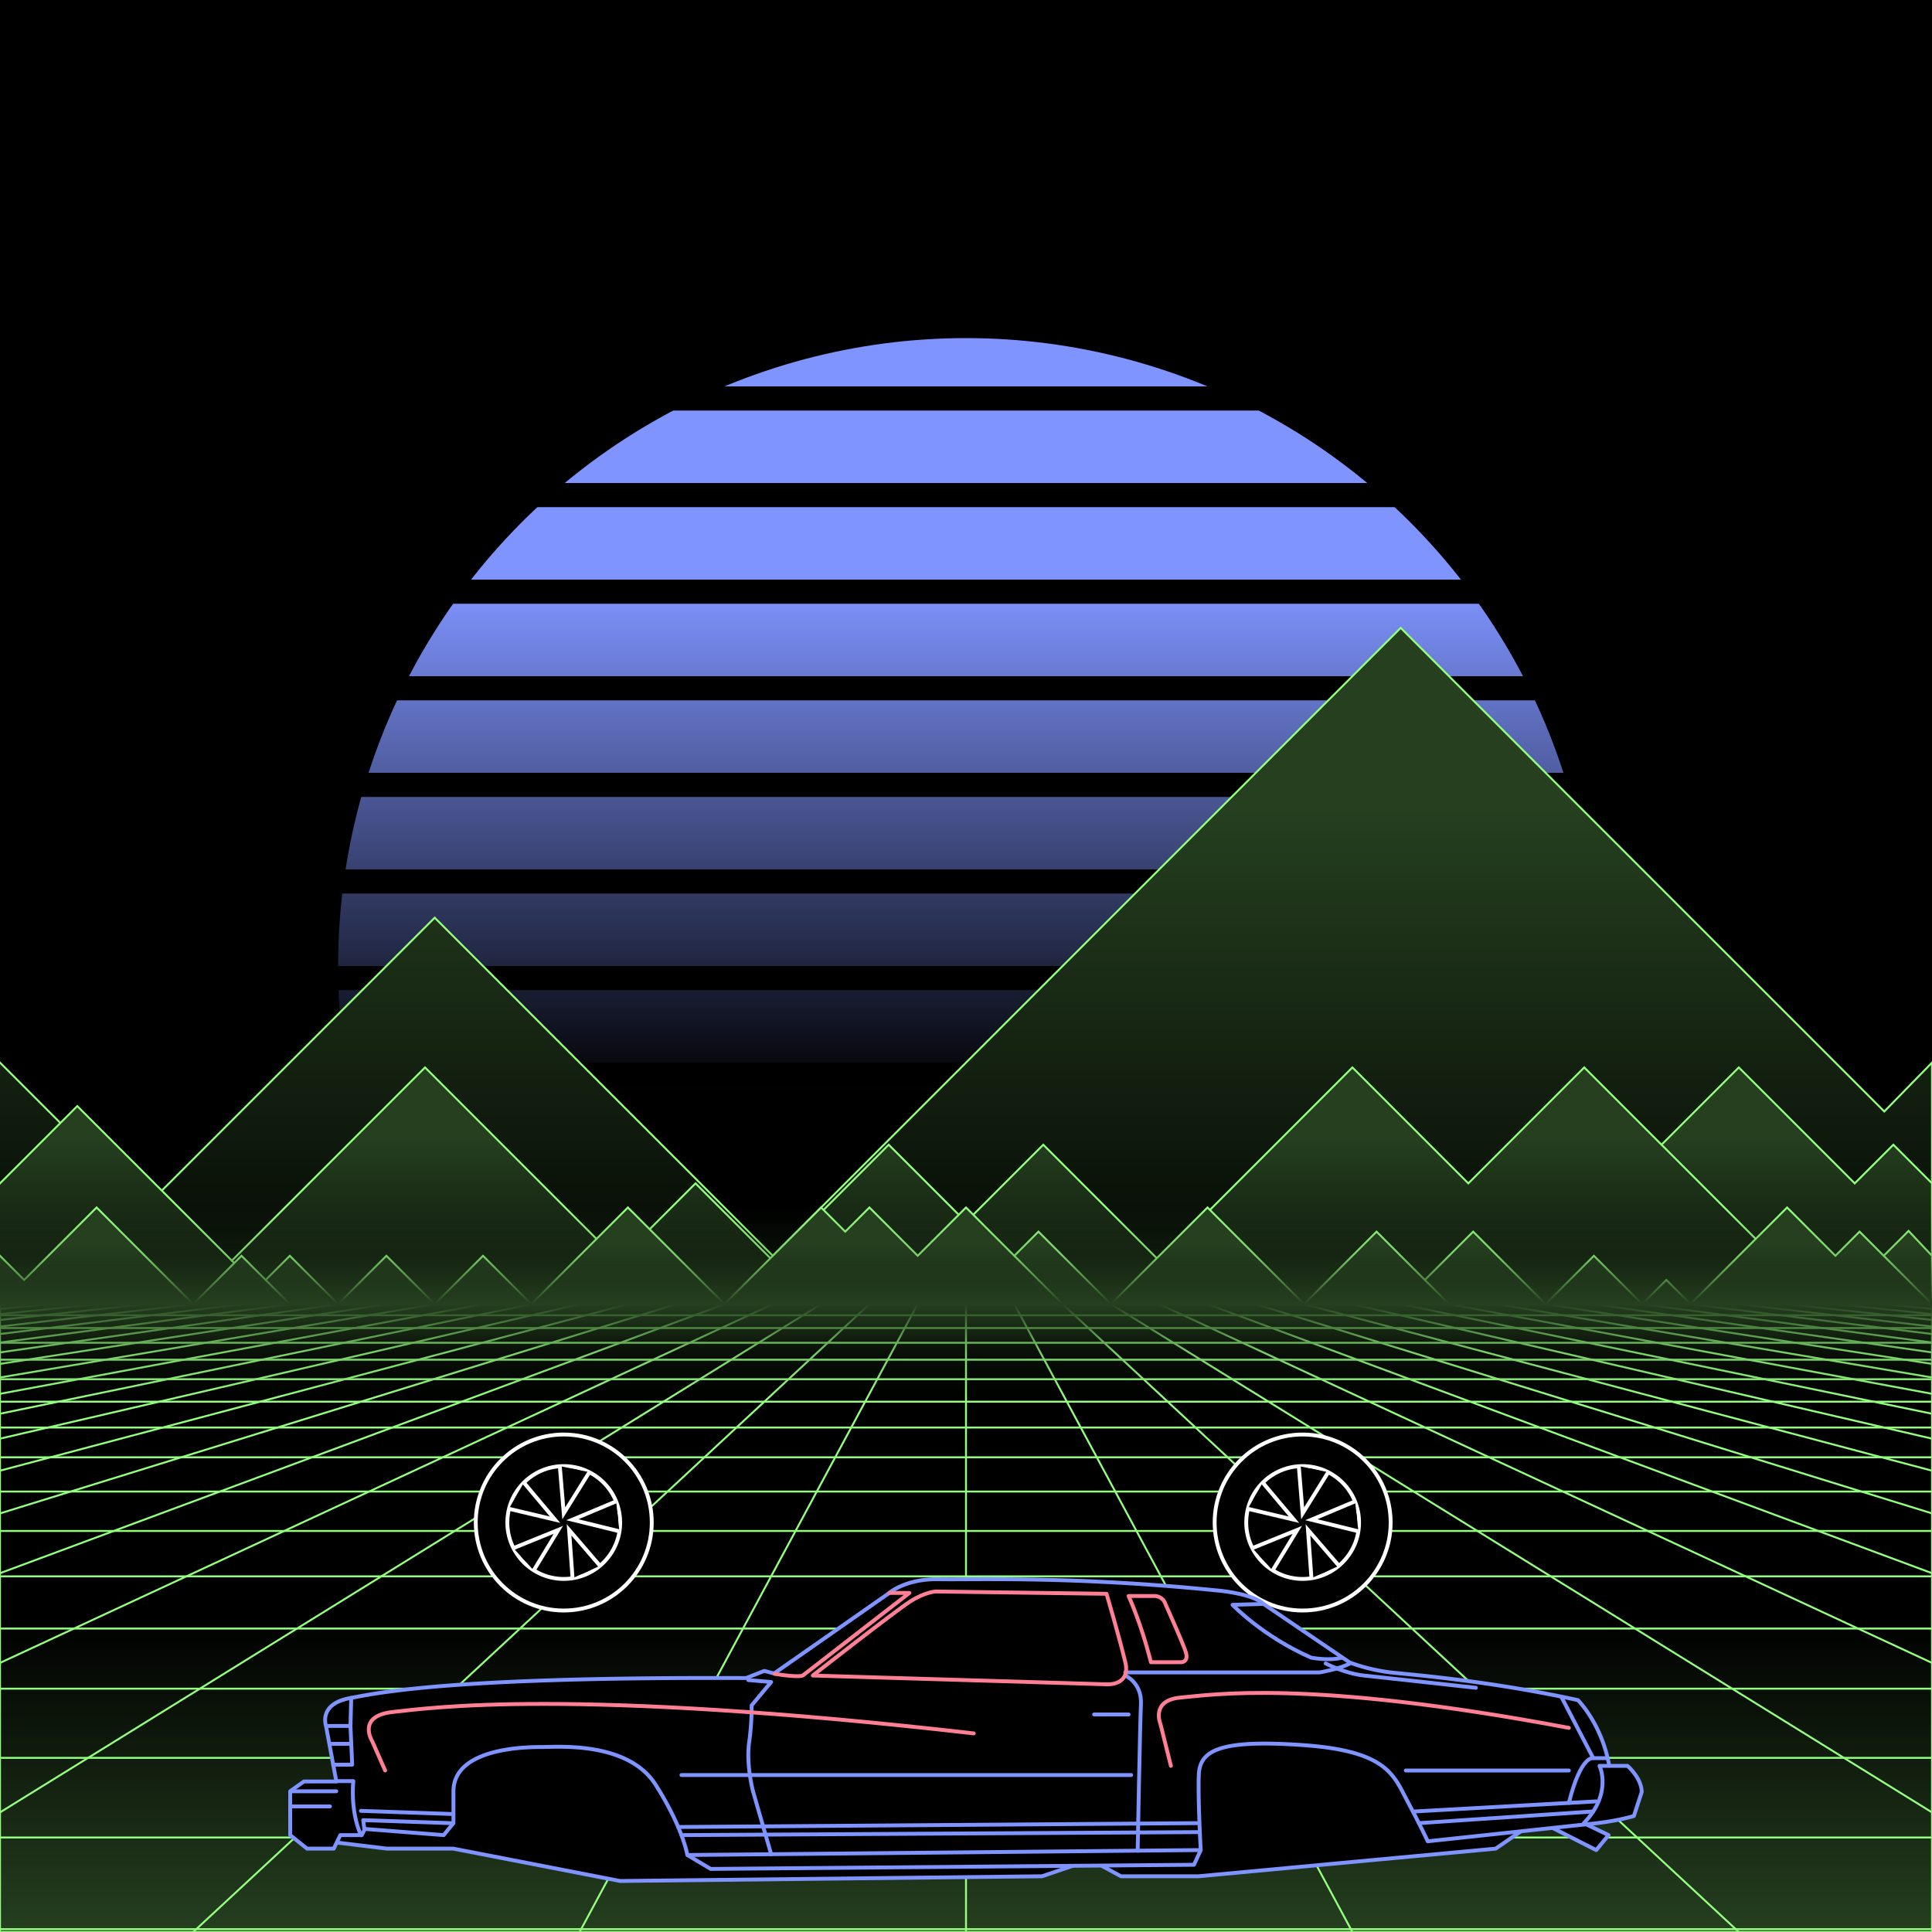 <svg xmlns="http://www.w3.org/2000/svg" viewBox="0 0 2000 2000" width="350" height="350">
    <defs>
        <linearGradient id="moon-grad" x1="0" x2="0" y1="0" y2="1">
            <stop offset="20%" stop-color="#7f94ff" stop-opacity="1"/>
            <stop offset="60%" stop-color="#7f94ff" stop-opacity="0"/>
        </linearGradient>

        <linearGradient id="star-grad" x1="0" y1="0" x2="1" y2="0">
            <stop offset="0%" stop-color="#ffffff" stop-opacity="0"/>
            <stop offset="80%" stop-color="#ffffff" stop-opacity=".5"/>
            <stop offset="100%" stop-color="#ffffff" stop-opacity="1"/>
        </linearGradient>

        <linearGradient id="bg-grad" x1="0" x2="0" y1="0" y2="1">
            <stop offset="25%" stop-color="#253f1f" stop-opacity="1"/>
            <stop offset="100%" stop-color="#000000" stop-opacity="1"/>
        </linearGradient>

        <linearGradient id="fog-grad" x1="0" x2="0" y1="0" y2="1">
            <stop offset="0%" stop-color="#253f1f" stop-opacity="0"/>
            <stop offset="25%" stop-color="#253f1f" stop-opacity=".25"/>
            <stop offset="50%" stop-color="#253f1f" stop-opacity="1"/>
            <stop offset="75%" stop-color="#253f1f" stop-opacity=".25"/>
            <stop offset="100%" stop-color="#253f1f" stop-opacity="0"/>
        </linearGradient>

        <linearGradient id="undergrid-grad" x1="0" x2="0" y1="0" y2="1">
            <stop offset="50%" stop-color="#000000" stop-opacity="1"/>
            <stop offset="100%" stop-color="#253f1f" stop-opacity="1"/>
        </linearGradient>

        <linearGradient id="flame-grad" x1="0" x2="1" y1="0" y2="0">
            <stop offset="0%" stop-color="#ffffff" stop-opacity="1"/>
            <stop offset="100%" stop-color="#0000ff" stop-opacity="0"/>
        </linearGradient>

        <linearGradient id="thrust-grad" x1="0" x2="0" y1="0" y2="1">
            <stop offset="0%" stop-color="#ffffff" stop-opacity="1"/>
            <stop offset="25%" stop-color="#ffffff" stop-opacity=".5"/>
            <stop offset="100%" stop-color="#ffffff" stop-opacity="0"/>
        </linearGradient>


        <style>
            #vmount                         {fill:url(#bg-grad); stroke:#94ff7f; stroke-width:2px;}
            #sky, #moonstripes              {fill:#000000}
            .background                     {fill:url(#bg-grad); stroke:#94ff7f; stroke-width:2px;}
            #mooncircle                     {fill:url(#moon-grad);}
            #grid                           {stroke-width:2px; fill:none; stroke:#94ff7f;}
            #star                           {stroke-width:10px; fill:none; stroke:url(#star-grad); stroke-linecap:round;}
            #undergrid                      {fill:url(#undergrid-grad);}
            #fog                            {fill:url(#fog-grad);}
            #pink,#aqua                     {fill:none;  stroke-linecap:round; stroke-linejoin:round; stroke-width:4px;}
            #gleam                          {fill:none;  stroke-linecap:round; stroke-linejoin:round; stroke-width:25px; stroke:white;}
            #pink,#outline,#under           {stroke:#7f94ff;}
            #aqua, #gun, #frontgun          {stroke:#ff7f94;}                    
            #outline,#under,#gun,#frontgun  {fill:#000000; stroke-linecap:round; stroke-linejoin:round; stroke-width:4px;}
            .wheel                          {fill:#000000; stroke:#ffffff; stroke-width:4px;}
            #laser                          {stroke-width:15px; stroke:#ff7f94;}
            

            #gun, #frontgun                 {stroke:#ffffff;}

            #flame        				    {fill:url(#flame-grad); stroke:none; }
            #rocket                         {stroke:#ffffff; stroke-width:4px; fill:#000000;}
            .stripe                         {stroke:#7f0000;}
			#housing 					    {stroke:#ffffff;stroke-width:4px; fill:#000000}

            .jet                            {stroke:#ff7f94; stroke-width:4; fill:#000000}
            .thrust                         {fill:url(#thrust-grad);}

        </style>

    </defs>

    <g id="sky"><rect width="2000" height="2000"/></g>

    <g id="moon">
        <circle id="mooncircle" cx="1000" cy="1000" r="650"/>
        <g id="moonstripes">
            <animateTransform attributeName="transform" type="translate" from="0 50" to="0 150" dur="2s" repeatCount="indefinite"/>
            <rect x="0" y="0"     width="2000" height="25"/><rect x="0" y="100"   width="2000" height="25"/><rect x="0" y="200"   width="2000" height="25"/><rect x="0" y="300"   width="2000" height="25"/><rect x="0" y="400"   width="2000" height="25"/><rect x="0" y="500"   width="2000" height="25"/><rect x="0" y="600"   width="2000" height="25"/><rect x="0" y="700"   width="2000" height="25"/><rect x="0" y="800"   width="2000" height="25"/><rect x="0" y="900"   width="2000" height="25"/><rect x="0" y="1000"  width="2000" height="25"/><rect x="0" y="1100"  width="2000" height="25"/><rect x="0" y="1200"  width="2000" height="25"/>
        </g>
    </g>

    <g class="background" transform="translate(-2000 850)"><polygon points="0 250.0 150 400.0 450 100.0 800 450.0 1050 200.0 1450 -200.0 1650 0.0 1950 300.0 1950.599 300.599 2000 250.0 2000 250.0 2150 400.0 2450 100.0 2800 450.0 3050 200.0 3450 -200.0 3650 0.0 3950 300.0 3950.599 300.599 4000 250.0 4000 550 0 550"/><g><line x1="150" y1="400.0" x2="750" y2="1000.0"/><line x1="2150" y1="400.0" x2="2750" y2="1000.0"/></g><animateTransform from="-2000 850.0" to="0 850.0" dur="15s" attributeName="transform" attributeType="XML" type="translate" repeatCount="indefinite"/></g><g class="background" transform="translate(-2000 850)"><polygon points="0 375.0 80 295.0 160 375.0 240 455.0 320 375.0 360 335.0 440 255.0 480 295.0 520 335.0 560 375.0 640 455.0 680 415.0 720 375.0 800 455.0 840 415.0 920 335.0 1000 415.0 1080 335.0 1160 415.0 1200 455.0 1280 375.0 1360 295.0 1400 255.0 1440 295.0 1520 375.0 1560 335.0 1600 295.0 1640 255.0 1720 335.0 1800 255.0 1840 295.0 1920 375.0 1960 335.0 2000.0 375.0 2000 375.0 2000 375.0 2080 295.0 2160 375.0 2240 455.0 2320 375.0 2360 335.0 2440 255.0 2480 295.0 2520 335.0 2560 375.0 2640 455.0 2680 415.0 2720 375.0 2800 455.0 2840 415.0 2920 335.0 3000 415.0 3080 335.0 3160 415.0 3200 455.0 3280 375.0 3360 295.0 3400 255.0 3440 295.0 3520 375.0 3560 335.0 3600 295.0 3640 255.0 3720 335.0 3800 255.0 3840 295.0 3920 375.0 3960 335.0 4000.0 375.0 4000 375.0 4000 550 0 550"/><g><line x1="240" y1="455.0" x2="400" y2="615.0"/><line x1="2240" y1="455.0" x2="2400" y2="615.0"/><line x1="640" y1="455.0" x2="720" y2="535.0"/><line x1="2640" y1="455.0" x2="2720" y2="535.0"/><line x1="800" y1="455.0" x2="880" y2="535.0"/><line x1="2800" y1="455.0" x2="2880" y2="535.0"/><line x1="1720" y1="335.0" x2="1880" y2="495.0"/><line x1="3720" y1="335.0" x2="3880" y2="495.0"/></g><animateTransform from="-2000 845.0" to="0 845.0" dur="10s" attributeName="transform" attributeType="XML" type="translate" repeatCount="indefinite"/></g><g class="background" transform="translate(-2000 850)"><polygon points="0 450.0 25 475.0 50 450.0 75 425.0 100 400.0 150 450.0 175 475.0 200 500.0 250 450.0 275 475.0 300 450.0 325 475.0 350 500.0 375 475.0 400 450.0 450 500.0 475 475.0 500 450.0 550 500.0 600 450.0 650 400.0 700 450.0 750 500.0 800 450.0 850 400.0 875 425.0 900 400.0 950 450.0 1000 400.0 1050 450.0 1075 425.0 1100 450.0 1150 500.0 1175 475.0 1225 425.0 1250 400.0 1300 450.0 1350 500.0 1375 475.0 1425 425.0 1475 475.0 1525 425.0 1575 475.0 1600 500.0 1650 450.0 1675 475.0 1700 500.0 1725 475.0 1750 500.0 1800 450.0 1850 400.0 1900 450.0 1925 425.0 1950 450.0 1975.747 424.253 2000 450.0 2000 450.0 2025 475.0 2050 450.0 2075 425.0 2100 400.0 2150 450.0 2175 475.0 2200 500.0 2250 450.0 2275 475.0 2300 450.0 2325 475.0 2350 500.0 2375 475.0 2400 450.0 2450 500.0 2475 475.0 2500 450.0 2550 500.0 2600 450.0 2650 400.0 2700 450.0 2750 500.0 2800 450.0 2850 400.0 2875 425.0 2900 400.0 2950 450.0 3000 400.0 3050 450.0 3075 425.0 3100 450.0 3150 500.0 3175 475.0 3225 425.0 3250 400.0 3300 450.0 3350 500.0 3375 475.0 3425 425.0 3475 475.0 3525 425.0 3575 475.0 3600 500.0 3650 450.0 3675 475.0 3700 500.0 3725 475.0 3750 500.0 3800 450.0 3850 400.0 3900 450.0 3925 425.0 3950 450.0 3975.747 424.253 4000 450.0 4000 550 0 550"/><g><line x1="200" y1="500.0" x2="300" y2="600.0"/><line x1="2200" y1="500.0" x2="2300" y2="600.0"/><line x1="275" y1="475.0" x2="325" y2="525.0"/><line x1="2275" y1="475.0" x2="2325" y2="525.0"/><line x1="350" y1="500.0" x2="400" y2="550.0"/><line x1="2350" y1="500.0" x2="2400" y2="550.0"/><line x1="550" y1="500.0" x2="650" y2="600.0"/><line x1="2550" y1="500.0" x2="2650" y2="600.0"/><line x1="1050" y1="450.0" x2="1100" y2="500.0"/><line x1="3050" y1="450.0" x2="3100" y2="500.0"/><line x1="1150" y1="500.0" x2="1200" y2="550.0"/><line x1="3150" y1="500.0" x2="3200" y2="550.0"/><line x1="1350" y1="500.0" x2="1400" y2="550.0"/><line x1="3350" y1="500.0" x2="3400" y2="550.0"/><line x1="1475" y1="475.0" x2="1575" y2="575.0"/><line x1="3475" y1="475.0" x2="3575" y2="575.0"/><line x1="1600" y1="500.0" x2="1700" y2="600.0"/><line x1="3600" y1="500.0" x2="3700" y2="600.0"/><line x1="1950" y1="450.0" x2="2050" y2="550.0"/><line x1="3950" y1="450.0" x2="4050" y2="550.0"/></g><animateTransform from="-2000 800.0" to="0 800.0" dur="5s" attributeName="transform" attributeType="XML" type="translate" repeatCount="indefinite"/></g>

    <g>
        <rect><animate id="fake" begin="4.9;swipe.end" dur=".1s" attributeName="visibility" from="hide" to="hide"/></rect>
        <path id="star" d="M-2425,799.8c616.2-355.8,1278-560.9,1942.8-627"/>
        <animateTransform id="swipe" attributeName="transform" type="rotate" from="0 0 5000" to="360 0 5000" dur="5s" begin="fake.end"/>
    </g>

    <g id="grid">
        <rect id="undergrid" x="0" y="1350" width="2000" height="650"/>
        <g id="hor">
            <line x1="0" y1="1350" x2="2000" y2="1350"></line><line x1="0" y1="1361.51" x2="2000" y2="1361.51"></line><line x1="0" y1="1374.758" x2="2000" y2="1374.758"></line><line x1="0" y1="1390.006" x2="2000" y2="1390.006"></line><line x1="0" y1="1407.557" x2="2000" y2="1407.557"></line><line x1="0" y1="1427.759" x2="2000" y2="1427.759"></line><line x1="0" y1="1451.01" x2="2000" y2="1451.01"></line><line x1="0" y1="1477.773" x2="2000" y2="1477.773"></line><line x1="0" y1="1508.576" x2="2000" y2="1508.576"></line><line x1="0" y1="1544.031" x2="2000" y2="1544.031"></line><line x1="0" y1="1584.84" x2="2000" y2="1584.84"></line><line x1="0" y1="1631.811" x2="2000" y2="1631.811"></line><line x1="0" y1="1685.874" x2="2000" y2="1685.874"></line><line x1="0" y1="1748.102" x2="2000" y2="1748.102"></line><line x1="0" y1="1819.725" x2="2000" y2="1819.725"></line><line x1="0" y1="1902.163" x2="2000" y2="1902.163"></line><line x1="0" y1="1997.05" x2="2000" y2="1997.05"></line>
        </g>
        <g id="ver">
            <line x1="0" y1="1350" x2="-7000.0" y2="2000"><animate attributeName="x1" values="0;50" dur="100ms" repeatCount="indefinite"/><animate attributeName="x2" values="-7000.0;-6600.0" dur="100ms" repeatCount="indefinite"/></line><line x1="50" y1="1350" x2="-6600.0" y2="2000"><animate attributeName="x1" values="50;100" dur="100ms" repeatCount="indefinite"/><animate attributeName="x2" values="-6600.0;-6200.0" dur="100ms" repeatCount="indefinite"/></line><line x1="100" y1="1350" x2="-6200.0" y2="2000"><animate attributeName="x1" values="100;150" dur="100ms" repeatCount="indefinite"/><animate attributeName="x2" values="-6200.0;-5800.0" dur="100ms" repeatCount="indefinite"/></line><line x1="150" y1="1350" x2="-5800.0" y2="2000"><animate attributeName="x1" values="150;200" dur="100ms" repeatCount="indefinite"/><animate attributeName="x2" values="-5800.0;-5400.0" dur="100ms" repeatCount="indefinite"/></line><line x1="200" y1="1350" x2="-5400.0" y2="2000"><animate attributeName="x1" values="200;250" dur="100ms" repeatCount="indefinite"/><animate attributeName="x2" values="-5400.0;-5000.0" dur="100ms" repeatCount="indefinite"/></line><line x1="250" y1="1350" x2="-5000.0" y2="2000"><animate attributeName="x1" values="250;300" dur="100ms" repeatCount="indefinite"/><animate attributeName="x2" values="-5000.0;-4600.0" dur="100ms" repeatCount="indefinite"/></line><line x1="300" y1="1350" x2="-4600.0" y2="2000"><animate attributeName="x1" values="300;350" dur="100ms" repeatCount="indefinite"/><animate attributeName="x2" values="-4600.0;-4200.0" dur="100ms" repeatCount="indefinite"/></line><line x1="350" y1="1350" x2="-4200.0" y2="2000"><animate attributeName="x1" values="350;400" dur="100ms" repeatCount="indefinite"/><animate attributeName="x2" values="-4200.0;-3800.0" dur="100ms" repeatCount="indefinite"/></line><line x1="400" y1="1350" x2="-3800.0" y2="2000"><animate attributeName="x1" values="400;450" dur="100ms" repeatCount="indefinite"/><animate attributeName="x2" values="-3800.0;-3400.0" dur="100ms" repeatCount="indefinite"/></line><line x1="450" y1="1350" x2="-3400.0" y2="2000"><animate attributeName="x1" values="450;500" dur="100ms" repeatCount="indefinite"/><animate attributeName="x2" values="-3400.0;-3000.0" dur="100ms" repeatCount="indefinite"/></line><line x1="500" y1="1350" x2="-3000.0" y2="2000"><animate attributeName="x1" values="500;550" dur="100ms" repeatCount="indefinite"/><animate attributeName="x2" values="-3000.0;-2600.0" dur="100ms" repeatCount="indefinite"/></line><line x1="550" y1="1350" x2="-2600.0" y2="2000"><animate attributeName="x1" values="550;600" dur="100ms" repeatCount="indefinite"/><animate attributeName="x2" values="-2600.0;-2200.0" dur="100ms" repeatCount="indefinite"/></line><line x1="600" y1="1350" x2="-2200.0" y2="2000"><animate attributeName="x1" values="600;650" dur="100ms" repeatCount="indefinite"/><animate attributeName="x2" values="-2200.0;-1800.0" dur="100ms" repeatCount="indefinite"/></line><line x1="650" y1="1350" x2="-1800.0" y2="2000"><animate attributeName="x1" values="650;700" dur="100ms" repeatCount="indefinite"/><animate attributeName="x2" values="-1800.0;-1400.0" dur="100ms" repeatCount="indefinite"/></line><line x1="700" y1="1350" x2="-1400.0" y2="2000"><animate attributeName="x1" values="700;750" dur="100ms" repeatCount="indefinite"/><animate attributeName="x2" values="-1400.0;-1000.0" dur="100ms" repeatCount="indefinite"/></line><line x1="750" y1="1350" x2="-1000.0" y2="2000"><animate attributeName="x1" values="750;800" dur="100ms" repeatCount="indefinite"/><animate attributeName="x2" values="-1000.0;-600.0" dur="100ms" repeatCount="indefinite"/></line><line x1="800" y1="1350" x2="-600.0" y2="2000"><animate attributeName="x1" values="800;850" dur="100ms" repeatCount="indefinite"/><animate attributeName="x2" values="-600.0;-200.0" dur="100ms" repeatCount="indefinite"/></line><line x1="850" y1="1350" x2="-200.0" y2="2000"><animate attributeName="x1" values="850;900" dur="100ms" repeatCount="indefinite"/><animate attributeName="x2" values="-200.0;200.0" dur="100ms" repeatCount="indefinite"/></line><line x1="900" y1="1350" x2="200.0" y2="2000"><animate attributeName="x1" values="900;950" dur="100ms" repeatCount="indefinite"/><animate attributeName="x2" values="200.0;600.0" dur="100ms" repeatCount="indefinite"/></line><line x1="950" y1="1350" x2="600.0" y2="2000"><animate attributeName="x1" values="950;1000" dur="100ms" repeatCount="indefinite"/><animate attributeName="x2" values="600.0;1000.0" dur="100ms" repeatCount="indefinite"/></line><line x1="1000" y1="1350" x2="1000.0" y2="2000"><animate attributeName="x1" values="1000;1050" dur="100ms" repeatCount="indefinite"/><animate attributeName="x2" values="1000.0;1400.0" dur="100ms" repeatCount="indefinite"/></line><line x1="1050" y1="1350" x2="1400.0" y2="2000"><animate attributeName="x1" values="1050;1100" dur="100ms" repeatCount="indefinite"/><animate attributeName="x2" values="1400.0;1800.0" dur="100ms" repeatCount="indefinite"/></line><line x1="1100" y1="1350" x2="1800.0" y2="2000"><animate attributeName="x1" values="1100;1150" dur="100ms" repeatCount="indefinite"/><animate attributeName="x2" values="1800.0;2200.0" dur="100ms" repeatCount="indefinite"/></line><line x1="1150" y1="1350" x2="2200.0" y2="2000"><animate attributeName="x1" values="1150;1200" dur="100ms" repeatCount="indefinite"/><animate attributeName="x2" values="2200.0;2600.0" dur="100ms" repeatCount="indefinite"/></line><line x1="1200" y1="1350" x2="2600.0" y2="2000"><animate attributeName="x1" values="1200;1250" dur="100ms" repeatCount="indefinite"/><animate attributeName="x2" values="2600.0;3000.0" dur="100ms" repeatCount="indefinite"/></line><line x1="1250" y1="1350" x2="3000.0" y2="2000"><animate attributeName="x1" values="1250;1300" dur="100ms" repeatCount="indefinite"/><animate attributeName="x2" values="3000.0;3400.0" dur="100ms" repeatCount="indefinite"/></line><line x1="1300" y1="1350" x2="3400.0" y2="2000"><animate attributeName="x1" values="1300;1350" dur="100ms" repeatCount="indefinite"/><animate attributeName="x2" values="3400.0;3800.0" dur="100ms" repeatCount="indefinite"/></line><line x1="1350" y1="1350" x2="3800.0" y2="2000"><animate attributeName="x1" values="1350;1400" dur="100ms" repeatCount="indefinite"/><animate attributeName="x2" values="3800.0;4200.0" dur="100ms" repeatCount="indefinite"/></line><line x1="1400" y1="1350" x2="4200.0" y2="2000"><animate attributeName="x1" values="1400;1450" dur="100ms" repeatCount="indefinite"/><animate attributeName="x2" values="4200.0;4600.0" dur="100ms" repeatCount="indefinite"/></line><line x1="1450" y1="1350" x2="4600.0" y2="2000"><animate attributeName="x1" values="1450;1500" dur="100ms" repeatCount="indefinite"/><animate attributeName="x2" values="4600.0;5000.0" dur="100ms" repeatCount="indefinite"/></line><line x1="1500" y1="1350" x2="5000.0" y2="2000"><animate attributeName="x1" values="1500;1550" dur="100ms" repeatCount="indefinite"/><animate attributeName="x2" values="5000.0;5400.0" dur="100ms" repeatCount="indefinite"/></line><line x1="1550" y1="1350" x2="5400.0" y2="2000"><animate attributeName="x1" values="1550;1600" dur="100ms" repeatCount="indefinite"/><animate attributeName="x2" values="5400.0;5800.0" dur="100ms" repeatCount="indefinite"/></line><line x1="1600" y1="1350" x2="5800.0" y2="2000"><animate attributeName="x1" values="1600;1650" dur="100ms" repeatCount="indefinite"/><animate attributeName="x2" values="5800.0;6200.0" dur="100ms" repeatCount="indefinite"/></line><line x1="1650" y1="1350" x2="6200.0" y2="2000"><animate attributeName="x1" values="1650;1700" dur="100ms" repeatCount="indefinite"/><animate attributeName="x2" values="6200.0;6600.0" dur="100ms" repeatCount="indefinite"/></line><line x1="1700" y1="1350" x2="6600.0" y2="2000"><animate attributeName="x1" values="1700;1750" dur="100ms" repeatCount="indefinite"/><animate attributeName="x2" values="6600.0;7000.0" dur="100ms" repeatCount="indefinite"/></line><line x1="1750" y1="1350" x2="7000.0" y2="2000"><animate attributeName="x1" values="1750;1800" dur="100ms" repeatCount="indefinite"/><animate attributeName="x2" values="7000.0;7400.0" dur="100ms" repeatCount="indefinite"/></line><line x1="1800" y1="1350" x2="7400.0" y2="2000"><animate attributeName="x1" values="1800;1850" dur="100ms" repeatCount="indefinite"/><animate attributeName="x2" values="7400.0;7800.0" dur="100ms" repeatCount="indefinite"/></line><line x1="1850" y1="1350" x2="7800.0" y2="2000"><animate attributeName="x1" values="1850;1900" dur="100ms" repeatCount="indefinite"/><animate attributeName="x2" values="7800.0;8200.0" dur="100ms" repeatCount="indefinite"/></line><line x1="1900" y1="1350" x2="8200.0" y2="2000"><animate attributeName="x1" values="1900;1950" dur="100ms" repeatCount="indefinite"/><animate attributeName="x2" values="8200.0;8600.0" dur="100ms" repeatCount="indefinite"/></line><line x1="1950" y1="1350" x2="8600.0" y2="2000"><animate attributeName="x1" values="1950;2000" dur="100ms" repeatCount="indefinite"/><animate attributeName="x2" values="8600.0;9000.0" dur="100ms" repeatCount="indefinite"/></line><line x1="2000" y1="1350" x2="9000.0" y2="2000"><animate attributeName="x1" values="2000;2050" dur="100ms" repeatCount="indefinite"/><animate attributeName="x2" values="9000.0;9400.0" dur="100ms" repeatCount="indefinite"/></line>
        </g>
    </g>

    <rect id="fog" x="0" y="1250" width="2000" height="200"/>
    <g id="car">
        
        <g id="under-and-gleam">
            <animateTransform attributeName="transform" type="translate" keyTimes="0;.5;1" values="0,-330;0,-340;0,-330" dur="1.5s" repeatCount="indefinite"/>
            
            
            <polygon id="under" points="1633 1884.2 1665.2 1899.7 1652.4 1915.2 1591.3 1884.2 1548.3 1913.7 1424.4 1925.2 1240.7 1942.3 1160.4 1942.3 1129 1925.2 1078.7 1942.3 641.9 1947.2 469.3 1913.7 400.5 1913.7 338 1906.1 356.5 1864.8 516.3 1778.4 1296.5 1778.4 1527.8 1793.3 1633 1884.2"></polygon>
            <mask id="gleam-mask"><g><animateTransform attributeName="transform" type="translate" from="0 0" to="2000 0" dur="500ms" begin="fake.end+50ms"/><rect x="-150" y="0" width="250" height="2000" fill="white"/></g></mask>            
            <g mask="url(#gleam-mask)"><path d="M300.4,1854.3l14.2-10.1h33.6l-10.8-57.9s-7.7-22.2,24.3-28.3,108-22.2,410.7-20.9l18.8-7.4,10.1,2.7,118.5-82.8s16.9-15.5,52.2-14.8,137.4-3.4,285.4,11.4c0,0,38.1,2.7,50.6,14.2l89.2,60.6a186.7,186.7,0,0,0,47.1,10.8c27.3,2.7,103.4,9.4,189.2,28.2,0,0,24.6,24.3,32.4,68h18.8s14.5,12.2,14.8,27" id="gleam"></path></g>                
        </g>
        <g id="wheels" transform="translate(0,-330)">
            <g id="front-wheel" class="wheel"><animateTransform attributeName="transform" attributeType="XML" type="rotate" from="360 583.6 1906.1" to="0 583.6 1906.1" dur=".5s" repeatCount="indefinite"/><g id="front"><circle cx="583.6" cy="1906.1" r="91.1"></circle><circle cx="583.6" cy="1906.1" r="58.4"></circle><polyline points="579.5 1847.7 583.6 1896.6 610.1 1854"></polyline><polyline points="526.8 1891.9 574.6 1903.2 542.3 1864.8"></polyline><polyline points="552.5 1955.7 578 1913.7 531.5 1932.6"></polyline><polyline points="621.1 1950.9 589.1 1913.7 592.7 1963.7"></polyline><polyline points="637.8 1884.2 592.5 1903.2 641.2 1915.2"></polyline></g></g>
            <g id="middle-wheel" class="wheel"><animateTransform attributeName="transform" attributeType="XML" type="rotate" from="360  " to="0  " dur=".5s" repeatCount="indefinite"/></g>
            <g id="rear-wheel" class="wheel"><animateTransform attributeName="transform" attributeType="XML" type="rotate" from="360 1348.5 1906.1" to="0 1348.5 1906.1" dur=".5s" repeatCount="indefinite"/><g id="rear"><circle cx="1348.5" cy="1906.1" r="91.1"></circle><circle cx="1348.5" cy="1906.1" r="58.4"></circle><polyline points="1344.5 1847.7 1348.5 1896.6 1375 1854"></polyline><polyline points="1291.7 1891.9 1339.5 1903.2 1307.2 1864.8"></polyline><polyline points="1317.4 1955.7 1343 1913.7 1296.5 1932.6"></polyline><polyline points="1386.1 1950.9 1354 1913.7 1357.6 1963.7"></polyline><polyline points="1402.8 1884.2 1357.5 1903.2 1406.2 1915.2"></polyline></g></g>
        </g>

        

        <g id="body">
            <animateTransform attributeName="transform" type="translate" keyTimes="0;.5;1" values="0,-330;0,-340;0,-330" dur="1.5s" repeatCount="indefinite"/>
            <path d="M1236,1930.4l-500.3,4.3-24.2-14.4s-4.1-27.4-32.7-72.6-101.3-39.2-117.8-39.2-90.6.7-91.6,45.1v33.7l-10.1,12.4-81.5-6.4-3.3,6.4H352.3l-6.8,14H317.9l-17.5-14v-45.4l14.2-10.1h33.6l-10.8-57.9s-7.7-22.2,24.3-28.3,108-22.2,410.7-20.9l18.8-7.4,10.1,2.7,118.5-82.8s16.9-15.5,52.2-14.8,137.4-3.4,285.4,11.4c0,0,38.1,2.7,50.6,14.2l89.2,60.6a186.7,186.7,0,0,0,47.1,10.8c27.3,2.7,103.4,9.4,189.2,28.2,0,0,24.6,24.3,32.4,68h18.8s14.5,12.2,14.8,27l-8.1,24.9s-17.1,5.4-44.4,8.1l-169,18.1s-6.4-14-20.9-41.3-21-52.2-108.6-58.3-106.5,6.1-107.5,31,2,77.7,2,77.7Z" id="outline"></path>
            <g id="pink"><path d="M1665.2,1828h-9.4s13.8,28.3-16.2,59.3"></path><line x1="1464.5" x2="1652.4" y1="1875.2" y2="1864.8"></line><line x1="1468.8" x2="1649.3" y1="1887.3" y2="1875.2"></line><path d="M1662.5,1820h-13.2s-12.7-3.5-25.2,46.3"></path><line x1="1616.7" x2="1649.3" y1="1757.3" y2="1820"></line><line x1="1240.7" x2="702" y1="1887.3" y2="1891.3"></line><line x1="712.1" x2="1240.7" y1="1920.3" y2="1915.2"></line><line x1="1240.7" x2="705.4" y1="1896.6" y2="1899.7"></line><path d="M798.3,1919.5l-18.8-65.2s-7.1-26.9-4.1-49.8a272.6,272.6,0,0,0,2.7-39.1l20.2-24.2-23.6-2"></path><line x1="705.4" x2="1171" y1="1837.5" y2="1837.5"></line><path d="M1164.9,1734.5s17.2,7.5,16.2,29.3-3.4,152-3.4,152"></path><line x1="1132.6" x2="1168.3" y1="1774.8" y2="1774.8"></line><path d="M348.1,1843.8h17.7s-3.7,29.6,7.8,56"></path><line x1="373.6" x2="469.3" y1="1874.6" y2="1877.9"></line><polyline points="469.3 1887.4 376 1884.2 377.2 1893.8"></polyline><polyline points="338 1786.7 362.8 1786.7 364.6 1826.8 345 1826.8"></polyline><path d="M341.6,1805.2h22"></path><path d="M363.6,1757.6"></path><line x1="362.8" x2="363.6" y1="1786.7" y2="1757.6"></line><path d="M1164.9,1731.3H1366s20.2-3.3,31.4-9.3"></path><path d="M1308,1660.4l-32.1.9s31,32.6,81.4,54.7c0,0,18.7,3.6,31.8,0"></path><path d="M1372.3,1722s19.6,10.4,39.6,12.5,115.9,12.7,115.9,12.7"></path><line x1="300.4" x2="341.6" y1="1870" y2="1870"></line><line x1="302.2" x2="348.1" y1="1854.3" y2="1854.3"></line><line x1="1455.3" x2="1624.1" y1="1832.8" y2="1832.8"></line></g>
            <g id="aqua"><path d="M1168.3,1652.2s12.8,27.6,23.1,68.5h31.4s8.3.1,4.5-11.1-20.9-49.2-20.9-49.2a11.8,11.8,0,0,0-11.4-8.2Z"></path><path d="M1145.5,1649.9l-176.6-2.4s-10.9.2-26.9,10.5-100.6,76.5-100.6,76.5l304.1,9.1s25.3,1.9,19.4-22.9S1145.5,1649.9,1145.5,1649.9Z"></path><path d="M920.7,1649h20.7L831,1734.5s-3.8,2.3-29.1-1.7"></path><path d="M1212.1,1828l-10.8-43.3s-10.5-24.7,20.9-27.4,131.7-19.5,401.9,31.4"></path><path d="M398.7,1832.8c-1-2.1-13.4-30.3-13.4-30.3s-16.5-26.3,21.5-30.3,182.1-25.6,601.2,22.2"></path></g>
        </g>
    </g>
</svg>
